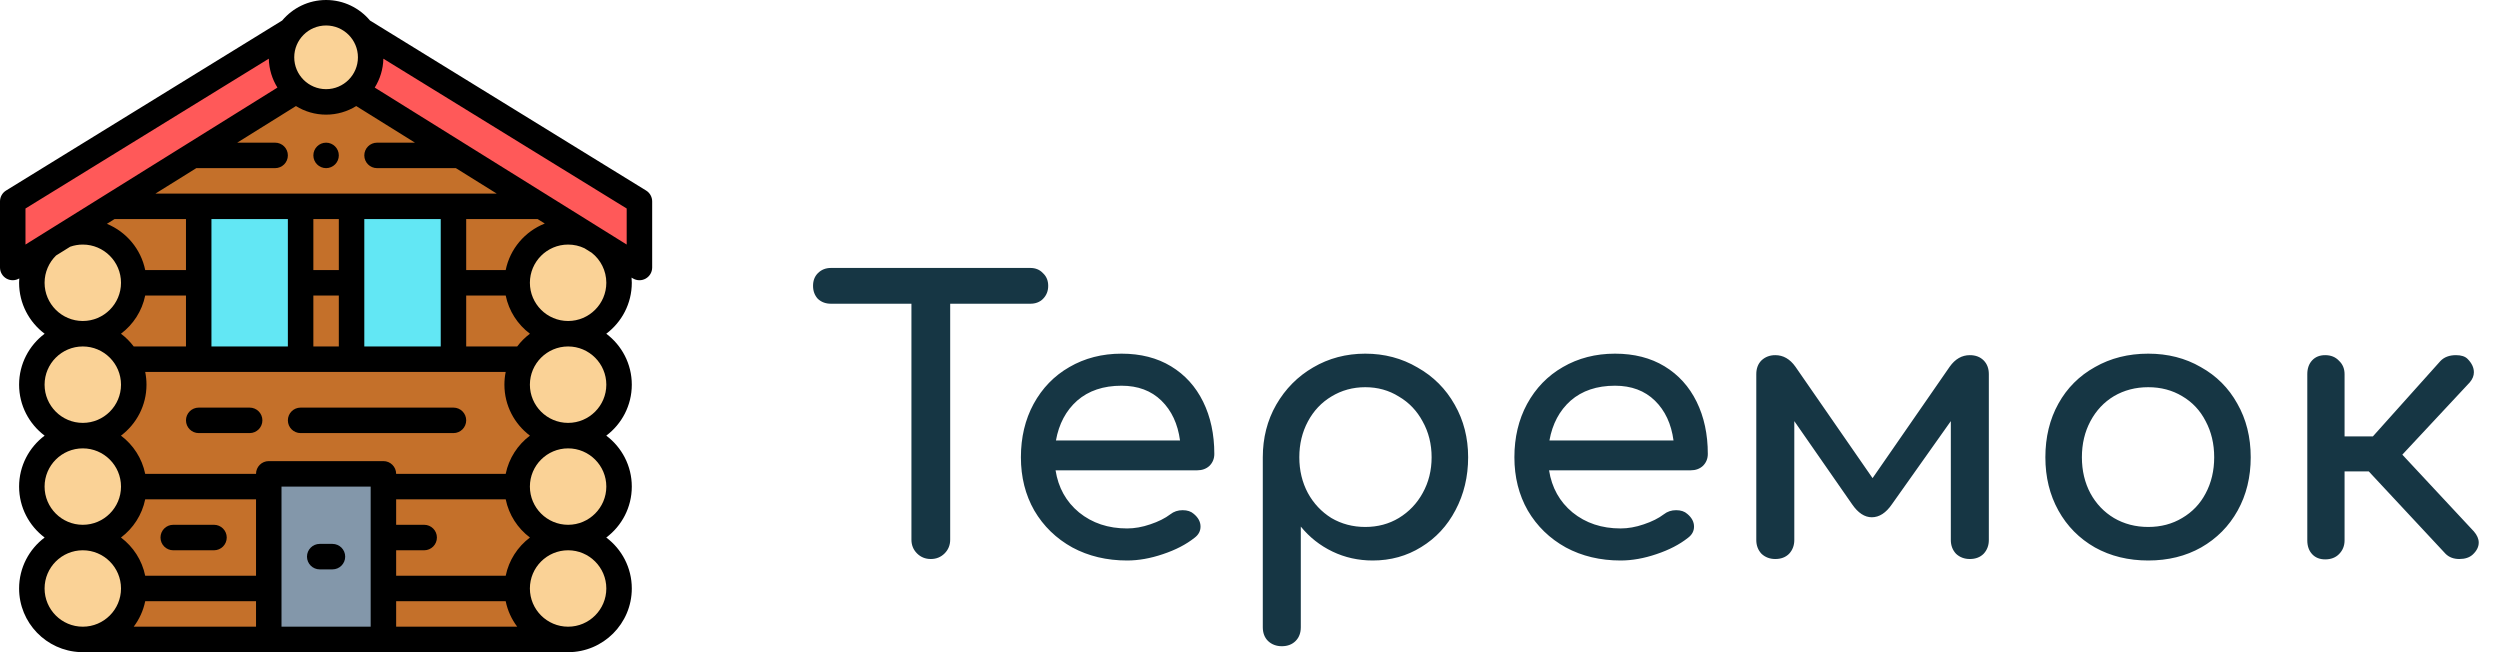 <svg width="161" height="42" viewBox="0 0 161 42" fill="none" xmlns="http://www.w3.org/2000/svg">
<path d="M66.352 17.256C66.688 17.256 66.96 17.368 67.168 17.592C67.392 17.8 67.504 18.072 67.504 18.408C67.504 18.744 67.392 19.024 67.168 19.248C66.96 19.456 66.688 19.56 66.352 19.56H61.192V34.752C61.192 35.104 61.072 35.4 60.832 35.64C60.592 35.88 60.296 36 59.944 36C59.592 36 59.296 35.88 59.056 35.64C58.816 35.4 58.696 35.104 58.696 34.752V19.56H53.512C53.176 19.56 52.896 19.456 52.672 19.248C52.464 19.024 52.36 18.744 52.36 18.408C52.36 18.072 52.464 17.8 52.672 17.592C52.896 17.368 53.176 17.256 53.512 17.256H66.352ZM78.202 29.232C78.202 29.536 78.098 29.792 77.89 30C77.682 30.192 77.418 30.288 77.098 30.288H67.978C68.154 31.408 68.658 32.312 69.49 33C70.338 33.688 71.37 34.032 72.586 34.032C73.066 34.032 73.562 33.944 74.074 33.768C74.602 33.592 75.034 33.376 75.37 33.12C75.594 32.944 75.858 32.856 76.162 32.856C76.466 32.856 76.706 32.936 76.882 33.096C77.17 33.336 77.314 33.608 77.314 33.912C77.314 34.2 77.186 34.44 76.93 34.632C76.386 35.064 75.706 35.416 74.89 35.688C74.09 35.96 73.322 36.096 72.586 36.096C71.274 36.096 70.098 35.816 69.058 35.256C68.018 34.68 67.202 33.888 66.61 32.88C66.034 31.872 65.746 30.728 65.746 29.448C65.746 28.168 66.018 27.024 66.562 26.016C67.122 24.992 67.89 24.2 68.866 23.64C69.858 23.064 70.978 22.776 72.226 22.776C73.458 22.776 74.522 23.048 75.418 23.592C76.314 24.136 77.002 24.896 77.482 25.872C77.962 26.848 78.202 27.968 78.202 29.232ZM72.226 24.84C71.058 24.84 70.106 25.16 69.37 25.8C68.65 26.44 68.194 27.296 68.002 28.368H75.994C75.85 27.296 75.45 26.44 74.794 25.8C74.138 25.16 73.282 24.84 72.226 24.84ZM87.924 22.776C89.156 22.776 90.276 23.072 91.284 23.664C92.308 24.24 93.108 25.04 93.684 26.064C94.26 27.072 94.548 28.2 94.548 29.448C94.548 30.696 94.276 31.832 93.732 32.856C93.204 33.864 92.468 34.656 91.524 35.232C90.596 35.808 89.556 36.096 88.404 36.096C87.476 36.096 86.612 35.904 85.812 35.52C85.012 35.136 84.332 34.6 83.772 33.912V40.392C83.772 40.76 83.66 41.056 83.436 41.28C83.212 41.504 82.916 41.616 82.548 41.616C82.196 41.616 81.9 41.504 81.66 41.28C81.436 41.056 81.324 40.76 81.324 40.392V29.448C81.324 28.2 81.612 27.072 82.188 26.064C82.78 25.04 83.572 24.24 84.564 23.664C85.572 23.072 86.692 22.776 87.924 22.776ZM87.924 33.936C88.724 33.936 89.444 33.744 90.084 33.36C90.74 32.96 91.252 32.424 91.62 31.752C92.004 31.064 92.196 30.296 92.196 29.448C92.196 28.6 92.004 27.832 91.62 27.144C91.252 26.456 90.74 25.92 90.084 25.536C89.444 25.136 88.724 24.936 87.924 24.936C87.124 24.936 86.396 25.136 85.74 25.536C85.1 25.92 84.596 26.456 84.228 27.144C83.86 27.832 83.676 28.6 83.676 29.448C83.676 30.296 83.86 31.064 84.228 31.752C84.596 32.424 85.1 32.96 85.74 33.36C86.396 33.744 87.124 33.936 87.924 33.936ZM109.983 29.232C109.983 29.536 109.879 29.792 109.671 30C109.463 30.192 109.199 30.288 108.879 30.288H99.759C99.935 31.408 100.439 32.312 101.271 33C102.119 33.688 103.151 34.032 104.367 34.032C104.847 34.032 105.343 33.944 105.855 33.768C106.383 33.592 106.815 33.376 107.151 33.12C107.375 32.944 107.639 32.856 107.943 32.856C108.247 32.856 108.487 32.936 108.663 33.096C108.951 33.336 109.095 33.608 109.095 33.912C109.095 34.2 108.967 34.44 108.711 34.632C108.167 35.064 107.487 35.416 106.671 35.688C105.871 35.96 105.103 36.096 104.367 36.096C103.055 36.096 101.879 35.816 100.839 35.256C99.799 34.68 98.983 33.888 98.391 32.88C97.815 31.872 97.527 30.728 97.527 29.448C97.527 28.168 97.799 27.024 98.343 26.016C98.903 24.992 99.671 24.2 100.647 23.64C101.639 23.064 102.759 22.776 104.007 22.776C105.239 22.776 106.303 23.048 107.199 23.592C108.095 24.136 108.783 24.896 109.263 25.872C109.743 26.848 109.983 27.968 109.983 29.232ZM104.007 24.84C102.839 24.84 101.887 25.16 101.151 25.8C100.431 26.44 99.975 27.296 99.783 28.368H107.775C107.631 27.296 107.231 26.44 106.575 25.8C105.919 25.16 105.063 24.84 104.007 24.84ZM126.857 22.872C127.225 22.872 127.521 22.984 127.745 23.208C127.969 23.432 128.081 23.728 128.081 24.096V34.776C128.081 35.128 127.969 35.424 127.745 35.664C127.521 35.888 127.225 36 126.857 36C126.505 36 126.209 35.888 125.969 35.664C125.745 35.424 125.633 35.128 125.633 34.776V27.12L121.841 32.472C121.457 33.032 121.025 33.312 120.545 33.312C120.081 33.312 119.657 33.032 119.273 32.472L115.553 27.12V34.776C115.553 35.128 115.441 35.424 115.217 35.664C114.993 35.888 114.697 36 114.329 36C113.977 36 113.681 35.888 113.441 35.664C113.217 35.424 113.105 35.128 113.105 34.776V24.096C113.105 23.728 113.217 23.432 113.441 23.208C113.681 22.984 113.977 22.872 114.329 22.872C114.841 22.872 115.273 23.12 115.625 23.616L120.593 30.792L125.561 23.616C125.913 23.12 126.345 22.872 126.857 22.872ZM138.346 22.776C139.61 22.776 140.738 23.064 141.73 23.64C142.738 24.2 143.522 24.984 144.082 25.992C144.658 27 144.946 28.152 144.946 29.448C144.946 30.728 144.666 31.872 144.106 32.88C143.546 33.888 142.762 34.68 141.754 35.256C140.762 35.816 139.626 36.096 138.346 36.096C137.066 36.096 135.922 35.816 134.914 35.256C133.906 34.68 133.122 33.888 132.562 32.88C132.002 31.872 131.722 30.728 131.722 29.448C131.722 28.152 132.002 27 132.562 25.992C133.122 24.984 133.906 24.2 134.914 23.64C135.922 23.064 137.066 22.776 138.346 22.776ZM138.346 24.936C137.53 24.936 136.794 25.128 136.138 25.512C135.498 25.896 134.994 26.432 134.626 27.12C134.258 27.808 134.074 28.584 134.074 29.448C134.074 30.312 134.258 31.088 134.626 31.776C134.994 32.448 135.498 32.976 136.138 33.36C136.794 33.744 137.53 33.936 138.346 33.936C139.162 33.936 139.89 33.744 140.53 33.36C141.186 32.976 141.69 32.448 142.042 31.776C142.41 31.088 142.594 30.312 142.594 29.448C142.594 28.584 142.41 27.808 142.042 27.12C141.69 26.432 141.186 25.896 140.53 25.512C139.89 25.128 139.162 24.936 138.346 24.936ZM159.318 34.224C159.526 34.464 159.63 34.704 159.63 34.944C159.63 35.216 159.502 35.472 159.246 35.712C159.038 35.904 158.75 36 158.382 36C158.014 36 157.718 35.888 157.494 35.664L152.55 30.36H150.99V34.8C150.99 35.152 150.87 35.448 150.63 35.688C150.406 35.912 150.11 36.024 149.742 36.024C149.39 36.024 149.11 35.912 148.902 35.688C148.694 35.464 148.59 35.168 148.59 34.8V24.096C148.59 23.728 148.694 23.432 148.902 23.208C149.11 22.984 149.39 22.872 149.742 22.872C150.11 22.872 150.406 22.992 150.63 23.232C150.87 23.456 150.99 23.744 150.99 24.096V28.104H152.814L157.158 23.256C157.398 23 157.734 22.872 158.166 22.872C158.502 22.872 158.75 22.952 158.91 23.112C159.182 23.384 159.318 23.672 159.318 23.976C159.318 24.2 159.23 24.416 159.054 24.624L154.71 29.28L159.318 34.224Z" fill="#163644"/>
<g clip-path="url(#clip0)">
<path d="M36.586 13.289H5.25V41.18H36.586V13.289Z" fill="#C4702A"/>
<path d="M21 4.102L2.953 13.289H39.047L21 4.102Z" fill="#C4702A"/>
<path d="M19.359 13.289H12.797V23.133H19.359V13.289Z" fill="#62E7F4"/>
<path d="M29.203 13.289H22.641V23.133H29.203V13.289Z" fill="#62E7F4"/>
<path d="M24.691 30.516H17.309V41.18H24.691V30.516Z" fill="#8397AA"/>
<path d="M41.18 17.227L21 4.654L0.82 17.227V12.97L20.258 1C20.724 0.76 21.276 0.76 21.742 1L41.18 12.97V17.227Z" fill="#FF5959"/>
<path d="M21 6.562C22.586 6.562 23.871 5.277 23.871 3.691C23.871 2.106 22.586 0.82 21 0.82C19.414 0.82 18.129 2.106 18.129 3.691C18.129 5.277 19.414 6.562 21 6.562Z" fill="#FAD296"/>
<path d="M5.332 41.18C7.144 41.18 8.613 39.711 8.613 37.898C8.613 36.086 7.144 34.617 5.332 34.617C3.52 34.617 2.051 36.086 2.051 37.898C2.051 39.711 3.52 41.18 5.332 41.18Z" fill="#FAD296"/>
<path d="M5.332 34.617C7.144 34.617 8.613 33.148 8.613 31.336C8.613 29.524 7.144 28.055 5.332 28.055C3.52 28.055 2.051 29.524 2.051 31.336C2.051 33.148 3.52 34.617 5.332 34.617Z" fill="#FAD296"/>
<path d="M5.332 28.055C7.144 28.055 8.613 26.586 8.613 24.773C8.613 22.961 7.144 21.492 5.332 21.492C3.52 21.492 2.051 22.961 2.051 24.773C2.051 26.586 3.52 28.055 5.332 28.055Z" fill="#FAD296"/>
<path d="M5.332 21.492C7.144 21.492 8.613 20.023 8.613 18.211C8.613 16.399 7.144 14.93 5.332 14.93C3.52 14.93 2.051 16.399 2.051 18.211C2.051 20.023 3.52 21.492 5.332 21.492Z" fill="#FAD296"/>
<path d="M36.586 41.18C38.398 41.18 39.867 39.711 39.867 37.898C39.867 36.086 38.398 34.617 36.586 34.617C34.774 34.617 33.305 36.086 33.305 37.898C33.305 39.711 34.774 41.18 36.586 41.18Z" fill="#FAD296"/>
<path d="M36.586 34.617C38.398 34.617 39.867 33.148 39.867 31.336C39.867 29.524 38.398 28.055 36.586 28.055C34.774 28.055 33.305 29.524 33.305 31.336C33.305 33.148 34.774 34.617 36.586 34.617Z" fill="#FAD296"/>
<path d="M36.586 28.055C38.398 28.055 39.867 26.586 39.867 24.773C39.867 22.961 38.398 21.492 36.586 21.492C34.774 21.492 33.305 22.961 33.305 24.773C33.305 26.586 34.774 28.055 36.586 28.055Z" fill="#FAD296"/>
<path d="M36.586 21.492C38.398 21.492 39.867 20.023 39.867 18.211C39.867 16.399 38.398 14.93 36.586 14.93C34.774 14.93 33.305 16.399 33.305 18.211C33.305 20.023 34.774 21.492 36.586 21.492Z" fill="#FAD296"/>
<path d="M16.078 26.25H12.797C12.344 26.25 11.977 26.617 11.977 27.07C11.977 27.523 12.344 27.891 12.797 27.891H16.078C16.531 27.891 16.898 27.523 16.898 27.07C16.898 26.617 16.531 26.25 16.078 26.25Z" fill="black"/>
<path d="M29.203 26.25H19.359C18.906 26.25 18.539 26.617 18.539 27.07C18.539 27.523 18.906 27.891 19.359 27.891H29.203C29.656 27.891 30.023 27.523 30.023 27.07C30.023 26.617 29.656 26.25 29.203 26.25Z" fill="black"/>
<path d="M11.156 35.438H13.781C14.234 35.438 14.602 35.07 14.602 34.617C14.602 34.164 14.234 33.797 13.781 33.797H11.156C10.703 33.797 10.336 34.164 10.336 34.617C10.336 35.07 10.703 35.438 11.156 35.438Z" fill="black"/>
<path d="M21.41 35.027H20.59C20.137 35.027 19.77 35.395 19.77 35.848C19.77 36.301 20.137 36.668 20.59 36.668H21.41C21.863 36.668 22.23 36.301 22.23 35.848C22.23 35.395 21.863 35.027 21.41 35.027Z" fill="black"/>
<path d="M21 10.828C21.452 10.828 21.82 10.46 21.82 10.008C21.82 9.556 21.452 9.188 21 9.188C20.548 9.188 20.18 9.556 20.18 10.008C20.18 10.46 20.548 10.828 21 10.828Z" fill="black"/>
<path d="M41.61 12.271L23.827 1.321C23.149 0.514 22.134 0 21 0C19.866 0 18.851 0.514 18.173 1.321L0.39 12.271C0.148 12.42 0 12.685 0 12.97V17.227C0 17.525 0.162 17.799 0.422 17.944C0.678 18.086 0.99 18.08 1.241 17.93C1.235 18.023 1.23 18.116 1.23 18.211C1.23 19.551 1.877 20.743 2.874 21.492C1.877 22.241 1.23 23.433 1.23 24.773C1.23 26.114 1.877 27.306 2.874 28.055C1.877 28.804 1.23 29.996 1.23 31.336C1.23 32.676 1.877 33.868 2.874 34.617C1.877 35.366 1.23 36.558 1.23 37.898C1.23 40.106 2.984 41.911 5.171 41.996C5.197 41.998 5.223 42 5.25 42H36.586C38.847 42 40.688 40.16 40.688 37.898C40.688 36.558 40.041 35.366 39.044 34.617C40.041 33.868 40.688 32.676 40.688 31.336C40.688 29.996 40.041 28.804 39.044 28.055C40.041 27.306 40.688 26.114 40.688 24.773C40.688 23.433 40.041 22.241 39.044 21.492C40.041 20.743 40.688 19.551 40.688 18.211C40.688 18.098 40.681 17.987 40.672 17.877L40.746 17.923C40.879 18.005 41.029 18.047 41.18 18.047C41.317 18.047 41.454 18.013 41.578 17.944C41.839 17.799 42 17.525 42 17.227V12.97C42 12.685 41.852 12.42 41.61 12.271ZM24.689 3.779L40.359 13.428V15.749L24.133 5.64C24.472 5.097 24.673 4.46 24.689 3.779ZM32.567 37.078H25.512V35.438H27.316C27.77 35.438 28.137 35.07 28.137 34.617C28.137 34.164 27.77 33.797 27.316 33.797H25.512V32.156H32.567C32.771 33.157 33.34 34.025 34.128 34.617C33.34 35.209 32.771 36.078 32.567 37.078ZM33.308 40.359H25.512V38.719H32.567C32.69 39.325 32.949 39.882 33.308 40.359ZM32.567 30.516H25.512C25.512 30.063 25.145 29.695 24.691 29.695H17.309C16.855 29.695 16.488 30.063 16.488 30.516H9.351C9.147 29.515 8.578 28.647 7.79 28.055C8.787 27.306 9.434 26.114 9.434 24.773C9.434 24.493 9.405 24.218 9.351 23.953H12.797H19.359H22.641H29.203H32.567C32.513 24.218 32.484 24.493 32.484 24.773C32.484 26.114 33.131 27.306 34.128 28.055C33.34 28.647 32.771 29.515 32.567 30.516ZM9.351 32.156H16.488V37.078H9.351C9.147 36.078 8.578 35.209 7.79 34.617C8.578 34.025 9.147 33.156 9.351 32.156ZM9.351 38.719H16.488V40.359H8.611C8.97 39.882 9.228 39.325 9.351 38.719ZM7.375 14.109H11.977V17.391H9.351C9.076 16.039 8.133 14.928 6.884 14.415L7.375 14.109ZM28.383 22.312H23.461V14.109H28.383V22.312ZM21.82 17.391H20.18V14.109H21.82V17.391ZM20.18 19.031H21.82V22.312H20.18V19.031ZM18.539 22.312H13.617V14.109H18.539V22.312ZM9.351 19.031H11.977V22.312H8.611C8.377 22.002 8.101 21.726 7.79 21.492C8.578 20.9 9.147 20.031 9.351 19.031ZM33.307 22.312H30.023V19.031H32.567C32.771 20.031 33.34 20.9 34.128 21.492C33.817 21.726 33.541 22.002 33.307 22.312ZM32.567 17.391H30.023V14.109H34.625L35.085 14.396C33.81 14.899 32.846 16.021 32.567 17.391ZM21 1.641C22.131 1.641 23.051 2.561 23.051 3.691C23.051 4.822 22.131 5.742 21 5.742C19.869 5.742 18.949 4.822 18.949 3.691C18.949 2.561 19.869 1.641 21 1.641ZM19.059 6.83C19.624 7.18 20.288 7.383 21 7.383C21.712 7.383 22.376 7.18 22.941 6.83L26.725 9.188H24.281C23.829 9.188 23.461 9.556 23.461 10.008C23.461 10.46 23.829 10.828 24.281 10.828H29.358L31.992 12.469H10.008L12.642 10.828H17.719C18.171 10.828 18.539 10.46 18.539 10.008C18.539 9.556 18.171 9.188 17.719 9.188H15.275L19.059 6.83ZM1.641 13.428L17.311 3.779C17.327 4.46 17.528 5.097 17.867 5.64L1.641 15.749V13.428ZM2.871 18.211C2.871 17.524 3.155 16.902 3.61 16.455L4.519 15.889C4.774 15.799 5.047 15.75 5.332 15.75C6.689 15.75 7.793 16.854 7.793 18.211C7.793 19.568 6.689 20.672 5.332 20.672C3.975 20.672 2.871 19.568 2.871 18.211ZM2.871 24.773C2.871 23.416 3.975 22.312 5.332 22.312C6.689 22.312 7.793 23.416 7.793 24.773C7.793 26.13 6.689 27.234 5.332 27.234C3.975 27.234 2.871 26.13 2.871 24.773ZM2.871 31.336C2.871 29.979 3.975 28.875 5.332 28.875C6.689 28.875 7.793 29.979 7.793 31.336C7.793 32.693 6.689 33.797 5.332 33.797C3.975 33.797 2.871 32.693 2.871 31.336ZM2.871 37.898C2.871 36.541 3.975 35.438 5.332 35.438C6.689 35.438 7.793 36.541 7.793 37.898C7.793 39.255 6.689 40.359 5.332 40.359C3.975 40.359 2.871 39.255 2.871 37.898ZM18.129 40.359V31.336H23.871V40.359H18.129ZM39.047 37.898C39.047 39.255 37.943 40.359 36.586 40.359C35.229 40.359 34.125 39.255 34.125 37.898C34.125 36.541 35.229 35.438 36.586 35.438C37.943 35.438 39.047 36.541 39.047 37.898ZM39.047 31.336C39.047 32.693 37.943 33.797 36.586 33.797C35.229 33.797 34.125 32.693 34.125 31.336C34.125 29.979 35.229 28.875 36.586 28.875C37.943 28.875 39.047 29.979 39.047 31.336ZM39.047 24.773C39.047 26.13 37.943 27.234 36.586 27.234C35.229 27.234 34.125 26.13 34.125 24.773C34.125 23.416 35.229 22.312 36.586 22.312C37.943 22.312 39.047 23.416 39.047 24.773ZM39.047 18.211C39.047 19.568 37.943 20.672 36.586 20.672C35.229 20.672 34.125 19.568 34.125 18.211C34.125 16.854 35.229 15.75 36.586 15.75C36.963 15.75 37.32 15.835 37.639 15.987L38.108 16.279C38.679 16.73 39.047 17.428 39.047 18.211Z" fill="black"/>
</g>
<defs>
<clipPath id="clip0">
<rect width="42" height="42" fill="white"/>
</clipPath>
</defs>
</svg>
